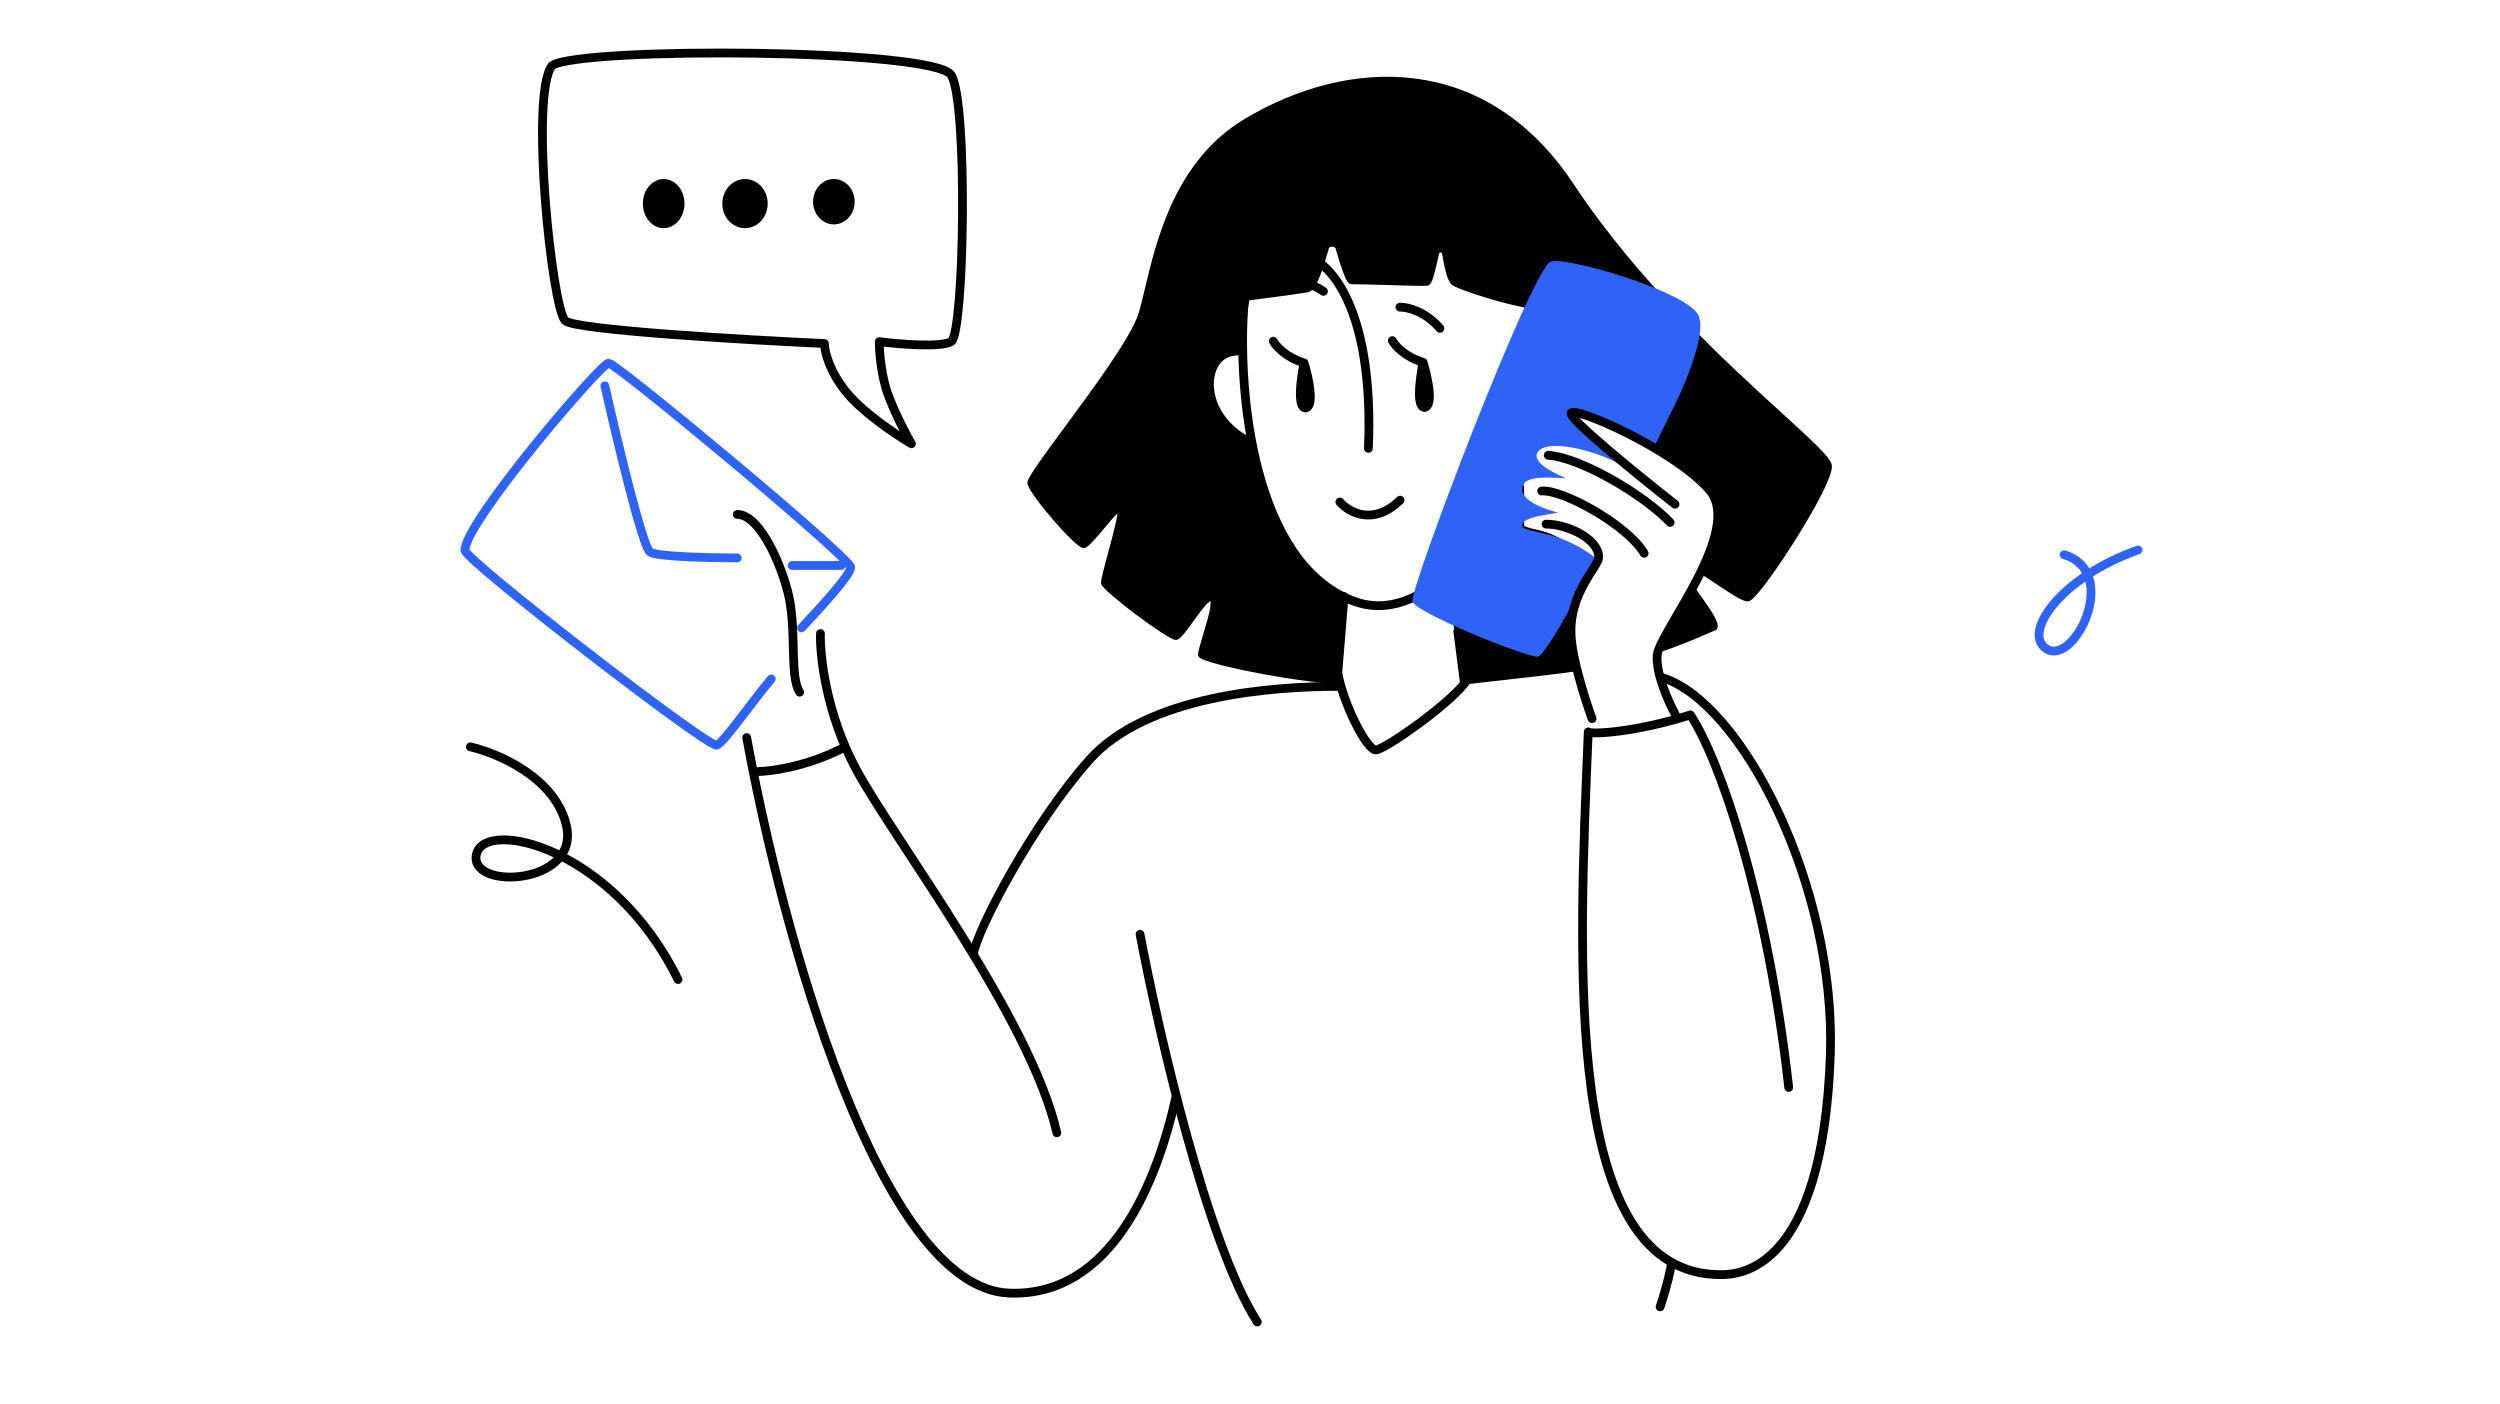 <svg width="570" height="320" viewBox="0 0 570 320" fill="none" xmlns="http://www.w3.org/2000/svg">
<path d="M259.932 213.009C264.1 235.143 275.282 283.809 286.665 301.401" stroke="black" stroke-width="2" stroke-linecap="round"/>
<path d="M381.093 288.041C380.949 289.191 380.231 292.784 378.506 297.958" stroke="black" stroke-width="2" stroke-linecap="round"/>
<path d="M306.44 136L305.023 153.373C306.016 159.758 311.606 171.32 313.795 170.98C315.984 170.64 329.37 161.378 333.902 155.859L332.384 144" stroke="black" stroke-width="2" stroke-linecap="round"/>
<path d="M308.566 137.032C285.492 128.374 282.279 89.022 283.558 70.428C283.558 70.428 288.079 32.247 306.582 24.384C333.442 12.968 354.113 66.183 354.113 66.183C355.107 99.513 331.641 145.69 308.566 137.032Z" stroke="black" stroke-width="2" stroke-linecap="round" stroke-linejoin="round"/>
<path d="M305.488 114.446C307.505 116.791 313.075 119.993 319.22 114.037" stroke="black" stroke-width="2" stroke-linecap="round" stroke-linejoin="round"/>
<path d="M297.327 82.732C297.327 82.732 295.22 92.76 297.634 93.032C299.823 92.691 298.341 86.023 297.327 82.732Z" fill="black"/>
<path d="M290.307 77.787C290.913 78.914 293.166 81.482 297.327 82.732M297.327 82.732C297.327 82.732 295.22 92.76 297.634 93.032C299.823 92.691 298.341 86.023 297.327 82.732Z" stroke="black" stroke-width="2" stroke-linecap="round" stroke-linejoin="round"/>
<path d="M324.467 82.61C324.467 82.61 322.361 92.638 324.774 92.909C326.963 92.569 325.482 85.901 324.467 82.61Z" fill="black"/>
<path d="M317.447 77.665C318.054 78.792 320.306 81.36 324.467 82.61M324.467 82.61C324.467 82.61 322.361 92.638 324.774 92.909C326.963 92.569 325.482 85.901 324.467 82.61Z" stroke="black" stroke-width="2" stroke-linecap="round" stroke-linejoin="round"/>
<path d="M299.023 58.971C303.884 60.658 313.284 71.672 311.996 102.224" stroke="black" stroke-width="2" stroke-linecap="round" stroke-linejoin="round"/>
<path d="M319.173 70.037C320.791 69.988 324.884 70.887 328.307 74.867" stroke="black" stroke-width="2" stroke-linecap="round"/>
<path d="M291.672 64.128C293.223 63.663 297.408 63.471 301.745 66.43" stroke="black" stroke-width="2" stroke-linecap="round"/>
<path d="M358.347 42.218C338.542 12.31 307.555 13.498 284.063 27.531C268.434 36.868 264.178 54.773 261.55 65.828C261.003 68.129 260.527 70.134 260.033 71.703C258.334 77.098 249.694 88.816 242.98 97.921C238.368 104.176 234.665 109.198 234.745 110.091C234.943 112.284 245.631 124.588 247.093 124.456C247.824 124.391 249.654 122.199 251.4 120.108C253.146 118.016 254.81 116.024 255.208 116.356C255.668 116.74 254.332 121.699 253.145 126.108C252.274 129.343 251.482 132.282 251.538 132.9C251.67 134.362 266.679 145.54 268.141 145.409C268.806 145.349 270.217 143.39 271.7 141.329C273.477 138.863 275.357 136.251 276.19 136.577C277.158 136.957 275.827 141.392 274.756 144.962C274.137 147.025 273.605 148.799 273.653 149.335C273.751 150.419 289.165 154.042 304.307 155.495C304.138 154.813 304.003 154.164 303.909 153.56L305.316 136.305C292.957 130.33 286.808 115.04 284.079 99.772C273.872 93.848 274.615 81.967 280.789 80.704C281.214 80.617 281.716 80.55 282.229 80.513C282.156 76.846 282.246 73.484 282.443 70.616C282.443 70.616 286.965 32.434 305.467 24.571C332.328 13.156 352.999 66.37 352.999 66.37C353.666 88.72 343.334 116.846 329.497 130.342L334.499 155.495C337.34 155.169 339.969 154.874 342.417 154.599C349.289 153.827 354.731 153.216 359.431 152.545C358.717 149.518 358.193 146.656 358.115 144.618C357.876 138.414 358.991 134.539 361.522 132.155C362.922 130.837 363.837 129.974 363.267 129.426C357.01 123.409 353.753 122.019 350.135 121.216C348.182 120.782 346.998 120.519 346.998 119.792C346.998 116.108 346.998 116.035 346.998 111.639C346.998 108.72 343.835 107.13 350.135 107.5C345.688 105.648 348.473 102.753 348.999 101C350.11 97.295 351.499 92 351.499 92C351.499 92 356.887 91.777 357.999 92.5C358.369 90.648 381.459 102.376 389.611 111.639C393.368 115.909 391.223 123.168 387.781 130.263C388.957 130.994 390.242 131.849 391.506 132.69C394.587 134.74 397.548 136.709 398.534 136.621C400.727 136.423 417.564 110.587 417.169 106.201C417.03 104.662 412.583 100.608 405.873 94.49C393.458 83.173 373.296 64.793 358.347 42.218Z" fill="black"/>
<path d="M385.85 134.01C386.19 134.49 386.542 134.982 386.895 135.475C389.287 138.815 391.747 142.252 391.019 143.193C386.003 145.399 381.868 147.053 378.006 148.347C378.618 146.559 380.249 143.765 382.179 140.46C383.347 138.461 384.624 136.274 385.85 134.01Z" fill="black"/>
<path d="M358.347 42.218C338.542 12.31 307.555 13.498 284.063 27.531C268.434 36.868 264.178 54.773 261.55 65.828C261.003 68.129 260.527 70.134 260.033 71.703C258.334 77.098 249.694 88.816 242.98 97.921C238.368 104.176 234.665 109.198 234.745 110.091C234.943 112.284 245.631 124.588 247.093 124.456C247.824 124.391 249.654 122.199 251.4 120.108C253.146 118.016 254.81 116.024 255.208 116.356C255.668 116.74 254.332 121.699 253.145 126.108C252.274 129.343 251.482 132.282 251.538 132.9C251.67 134.362 266.679 145.54 268.141 145.409C268.806 145.349 270.217 143.39 271.7 141.329C273.477 138.863 275.357 136.251 276.19 136.577C277.158 136.957 275.827 141.392 274.756 144.962C274.137 147.025 273.605 148.799 273.653 149.335C273.751 150.419 289.165 154.042 304.307 155.495C304.138 154.813 304.003 154.164 303.909 153.56L305.316 136.305C292.957 130.33 286.808 115.04 284.079 99.772C273.872 93.848 274.615 81.967 280.789 80.704C281.214 80.617 281.716 80.55 282.229 80.513C282.156 76.846 282.246 73.484 282.443 70.616C282.443 70.616 286.965 32.434 305.467 24.571C332.328 13.156 352.999 66.37 352.999 66.37C353.666 88.72 343.334 116.846 329.497 130.342L334.499 155.495C337.34 155.169 339.969 154.874 342.417 154.599C349.289 153.827 354.731 153.216 359.431 152.545C358.717 149.518 358.193 146.656 358.115 144.618C357.876 138.414 358.991 134.539 361.522 132.155C362.922 130.837 363.837 129.974 363.267 129.426C357.01 123.409 353.753 122.019 350.135 121.216C348.182 120.782 346.998 120.519 346.998 119.792C346.998 116.108 346.998 116.035 346.998 111.639C346.998 108.72 343.835 107.13 350.135 107.5C345.688 105.648 348.473 102.753 348.999 101C350.11 97.295 351.499 92 351.499 92C351.499 92 356.887 91.777 357.999 92.5C358.369 90.648 381.459 102.376 389.611 111.639C393.368 115.909 391.223 123.168 387.781 130.263C388.957 130.994 390.242 131.849 391.506 132.69C394.587 134.74 397.548 136.709 398.534 136.621C400.727 136.423 417.564 110.587 417.169 106.201C417.03 104.662 412.583 100.608 405.873 94.49C393.458 83.173 373.296 64.793 358.347 42.218Z" stroke="black"/>
<path d="M385.85 134.01C386.19 134.49 386.542 134.982 386.895 135.475C389.287 138.815 391.747 142.252 391.019 143.193C386.003 145.399 381.868 147.053 378.006 148.347C378.618 146.559 380.249 143.765 382.179 140.46C383.347 138.461 384.624 136.274 385.85 134.01Z" stroke="black"/>
<path d="M331.743 64.218C333.188 65.222 350.7 71.275 359.089 70.065C359.962 69.939 360.362 68.994 359.991 68.194C354.302 55.929 343.647 18.345 307.63 20.043C275.725 21.547 271.73 67.865 273.517 68.39C275.305 68.915 295.538 66.1 297.999 65.658C299.247 65.433 300.748 60.913 302.024 56.35C302.445 54.844 305.074 54.913 305.494 56.42C306.58 60.316 307.866 63.906 308.26 63.835C309.081 63.688 324.434 64.314 325.254 64.166C325.622 64.1 326.373 61.123 327.112 57.697C327.445 56.151 329.538 56.2 329.799 57.76C330.314 60.838 330.953 63.669 331.743 64.218Z" fill="black" stroke="black" stroke-width="2" stroke-linecap="round"/>
<path d="M305.001 156.5C290.341 156.5 261.398 158.507 248.29 173.34C235.182 188.173 222.707 212.29 221.988 217.32" stroke="black" stroke-width="2" stroke-linecap="round"/>
<path d="M187.062 144.451C186.918 149.482 188.356 162.733 195.255 175.496C203.878 191.45 234.923 231.981 240.96 258.283" stroke="black" stroke-width="2" stroke-linecap="round"/>
<path d="M170.246 168.165C178.295 212.433 200.515 293.796 230.18 294.831C253.464 295.643 263.812 269.492 268.124 250.089" stroke="black" stroke-width="2" stroke-linecap="round"/>
<path d="M379 154.5C397.109 160.105 418.666 201.994 417.312 240.604C415.587 289.759 396.615 290.621 392.303 290.621C356.084 290.621 359.965 219.476 362.121 166.872C362.839 167.591 373.676 166.786 385.404 162.992C392.16 173.196 402.997 204.816 407.826 247.934" stroke="black" stroke-width="2" stroke-linecap="round" stroke-linejoin="round"/>
<path d="M168.09 117.287C173.695 117.287 179.128 130.999 180.163 137.553C181.456 145.745 180.163 154.369 182.319 157.818" stroke="black" stroke-width="2" stroke-linecap="round"/>
<path d="M182.75 143.157C186.918 138.702 193.961 131.084 193.961 129.359C193.961 127.204 140.494 82.792 138.77 82.792C137.045 82.792 106 119.011 106 125.479C106 127.635 160.587 169.89 163.347 169.89C164.64 169.89 171.108 160.404 175.851 154.799" stroke="#2F62F6" stroke-width="2" stroke-linecap="round" stroke-linejoin="round"/>
<path d="M137.908 87.966C140.639 100.183 146.532 124.875 148.257 125.91C149.981 126.944 162.198 127.203 168.091 127.203M180.595 128.928H191.806" stroke="#2F62F6" stroke-width="2" stroke-linecap="round" stroke-linejoin="round"/>
<path d="M172.402 175.927C175.421 175.927 183.527 174.892 191.805 170.753" stroke="black" stroke-width="2" stroke-linecap="round"/>
<path d="M216.858 17.099C212.977 11.062 132.347 10.631 125.879 14.943C120.705 21.41 125.879 70.565 128.897 73.152C131.312 75.222 169.284 77.464 187.969 78.326C187.969 79.907 188.917 84.276 192.712 89.106C196.506 93.935 204.354 99.167 207.803 101.179C206.797 99.454 204.354 94.883 202.629 90.399C200.904 85.915 200.473 80.195 200.473 77.895C204.929 78.47 214.443 79.275 216.858 77.895C219.876 76.17 220.739 23.135 216.858 17.099Z" stroke="black" stroke-width="2" stroke-linecap="round" stroke-linejoin="round"/>
<path d="M156.062 46.419C156.062 49.515 153.939 52.024 151.319 52.024C148.7 52.024 146.576 49.515 146.576 46.419C146.576 43.323 148.7 40.813 151.319 40.813C153.939 40.813 156.062 43.323 156.062 46.419Z" fill="black"/>
<path d="M194.868 45.988C194.868 48.845 192.745 51.162 190.125 51.162C187.506 51.162 185.382 48.845 185.382 45.988C185.382 43.13 187.506 40.813 190.125 40.813C192.745 40.813 194.868 43.13 194.868 45.988Z" fill="black"/>
<path d="M169.86 52.024C172.717 52.024 175.034 49.515 175.034 46.419C175.034 43.323 172.717 40.813 169.86 40.813C167.002 40.813 164.686 43.323 164.686 46.419C164.686 49.515 167.002 52.024 169.86 52.024Z" fill="black"/>
<path d="M353.533 59.685C356.126 58.203 384.659 66.355 387.252 71.913C389.327 76.359 383.423 89.576 380.212 95.628C379.672 96.752 378.556 99.033 377.06 102.05C368.061 96.765 358.43 93.032 358.191 94.226C357.894 95.708 364.984 101.637 373.013 107.937C364.119 102.008 351.521 99.784 350.409 103.49C349.883 105.243 352.632 107.195 357.079 109.048C350.78 108.678 347.074 108.722 347.074 111.642C347.074 114.5 353.25 116.459 355.226 116.83C354.846 116.956 354.124 117.077 353.261 117.22C350.761 117.637 347.074 118.251 347.074 119.794C347.074 120.521 348.258 120.784 350.211 121.218C353.396 121.926 358.626 123.088 364.101 127.46C357.882 139.255 351.961 149.728 350.568 149.728C347.604 149.728 322.777 139.723 322.036 137.129C321.295 134.535 349.086 61.538 353.533 59.685Z" fill="#2F62F6"/>
<path d="M381.906 114.977C373.877 108.678 357.894 95.709 358.191 94.227C358.561 92.374 381.535 102.379 389.687 111.642C397.839 120.906 378.2 144.25 377.83 149.438C377.533 153.588 380.424 160.06 381.906 162.778M362.983 163.854C361.254 159.037 358.396 149.953 358.191 144.621C357.82 134.987 364.5 129.223 364.5 127C364.5 122.924 357.5 119.5 352.5 119.5" stroke="black" stroke-width="2" stroke-linecap="round" stroke-linejoin="round"/>
<path d="M380.794 119.117C375.016 112.999 360.509 104.333 353 103.799" stroke="black" stroke-width="2" stroke-linecap="round" stroke-linejoin="round"/>
<path d="M374.865 126.158C371.101 119.704 356.176 111.49 351.5 111.956" stroke="black" stroke-width="2" stroke-linecap="round" stroke-linejoin="round"/>
<path d="M470.618 126.471C484.012 130.577 472.229 153.302 466.02 147.497C461.672 143.433 470.359 131.444 487.476 125.395" stroke="#2F62F6" stroke-width="2" stroke-linecap="round"/>
<path d="M107.249 170.282C113.499 171.713 126.627 177.306 129.139 188.228C132.28 201.88 106.708 203.038 108.631 194.759C110.553 186.479 139.774 193.143 154.593 223.336" stroke="black" stroke-width="2" stroke-linecap="round"/>
</svg>
